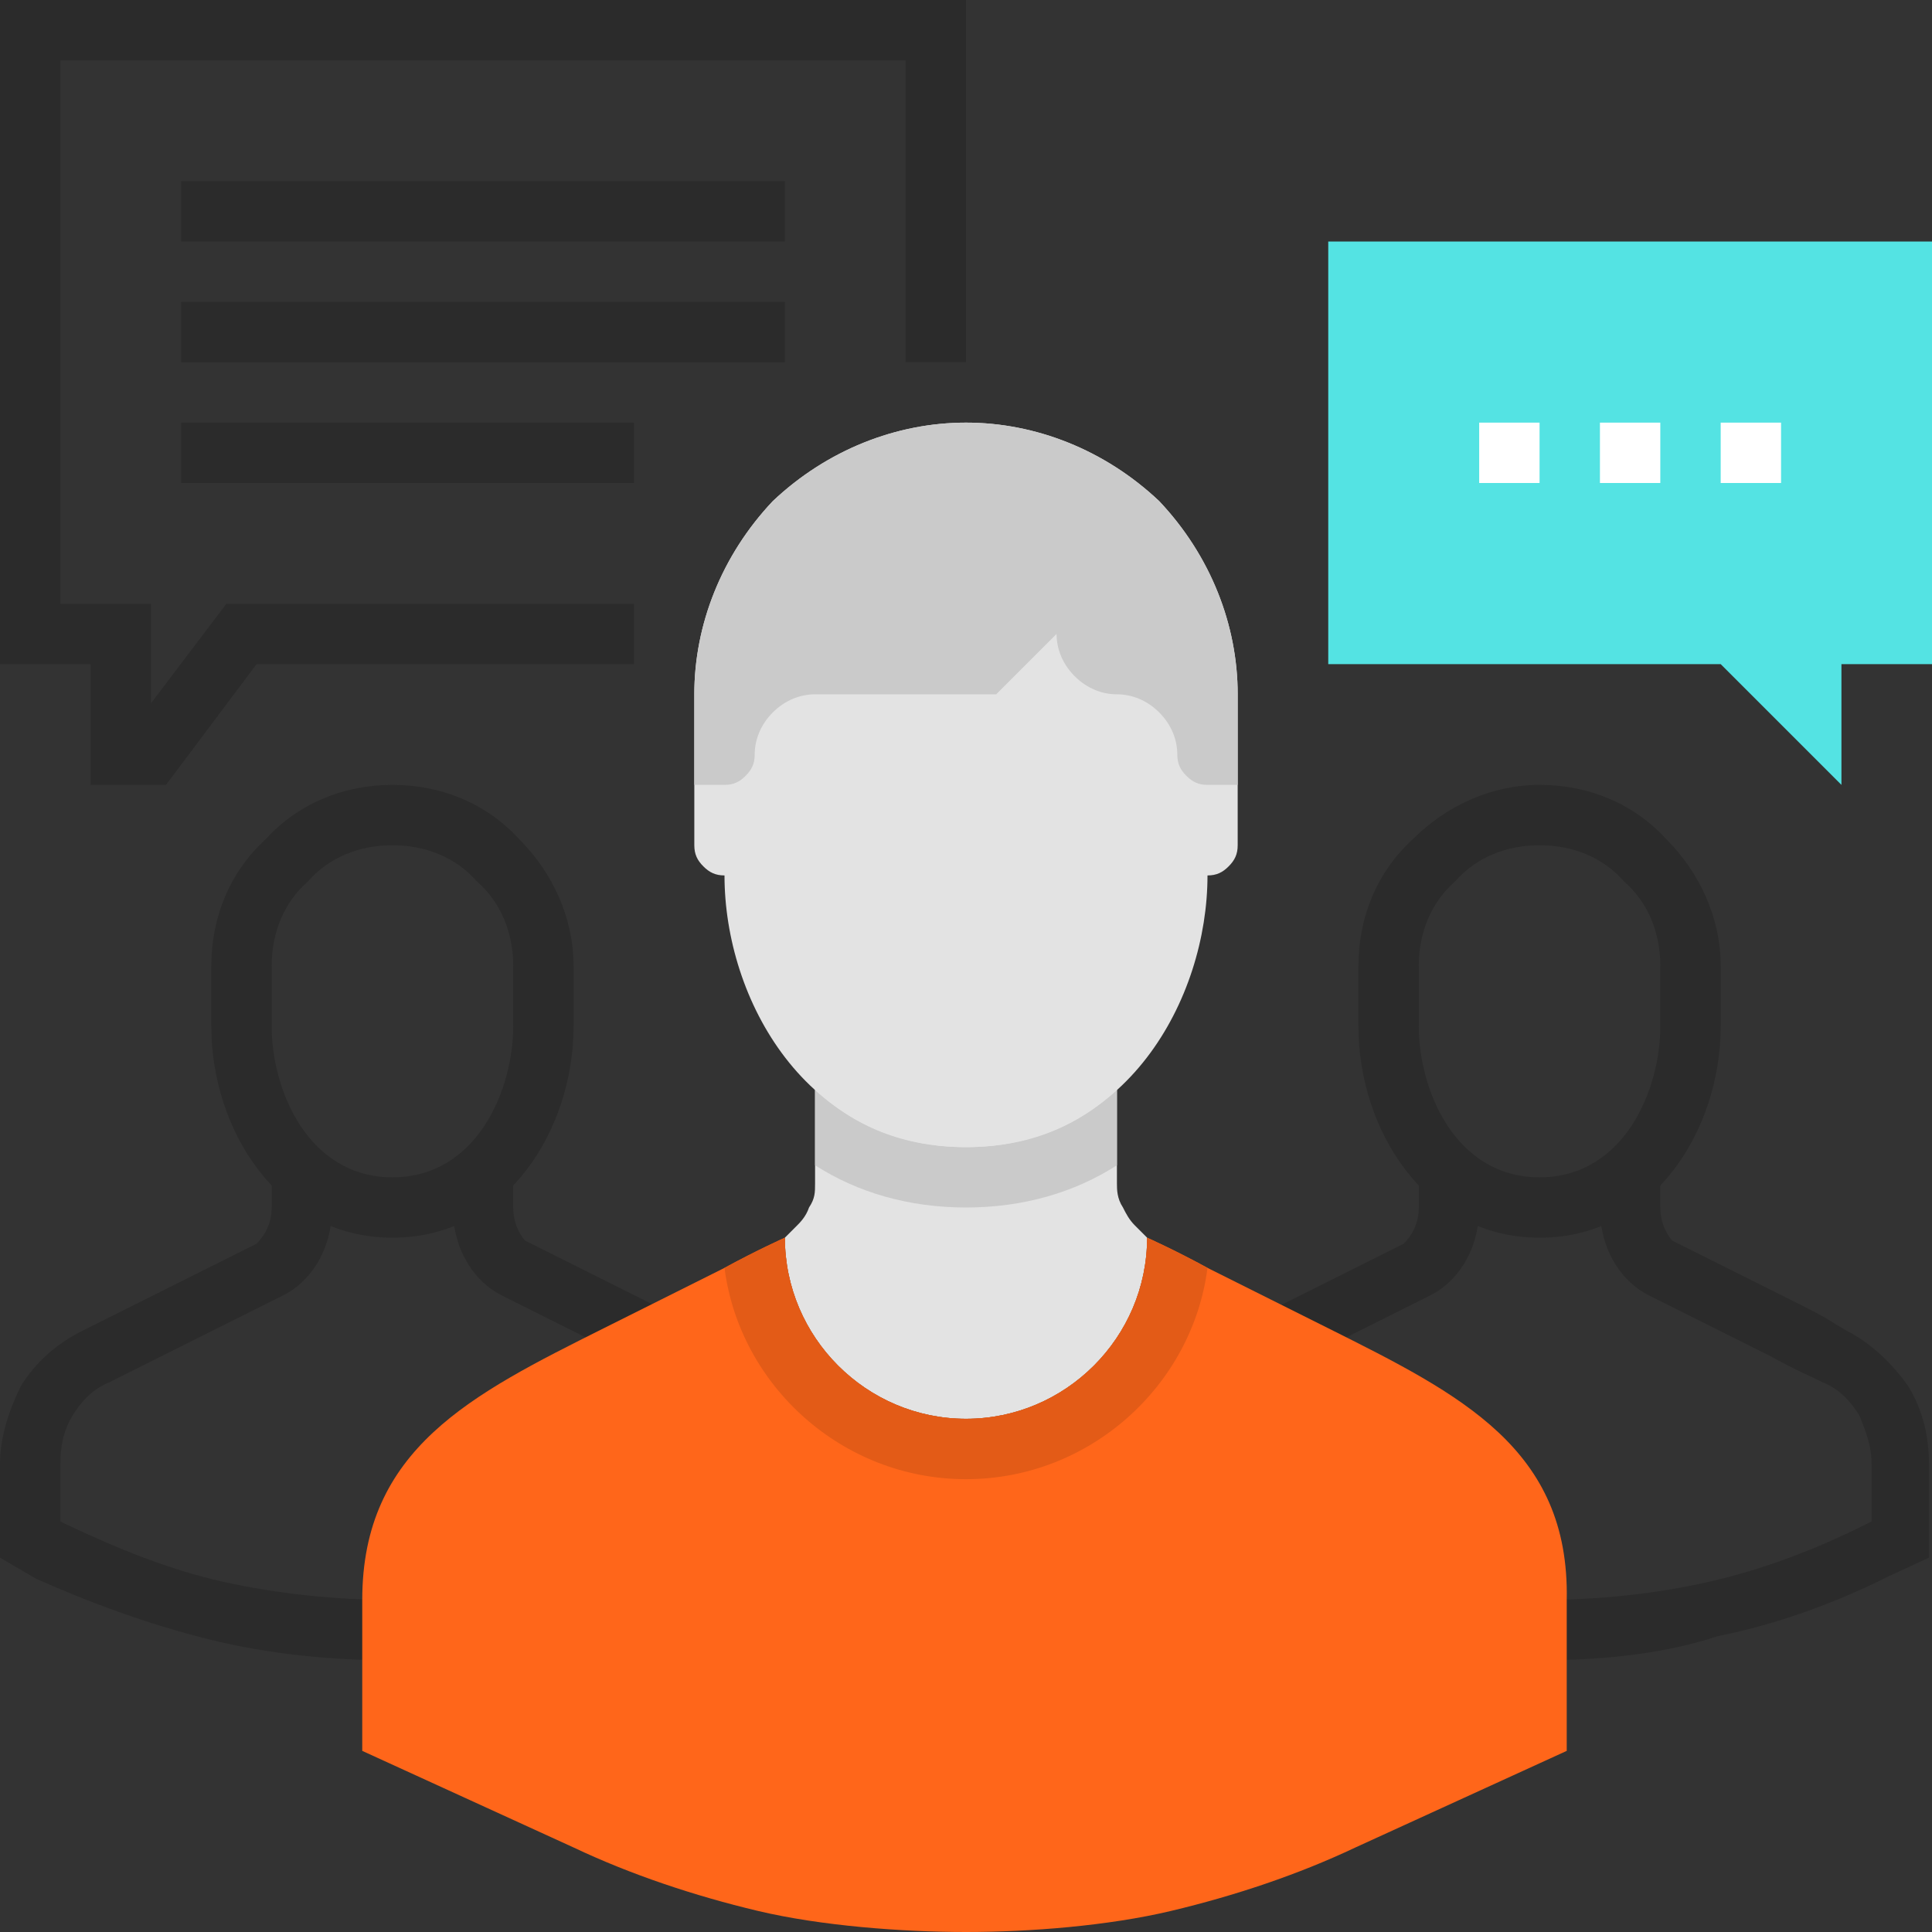 <?xml version="1.0" encoding="iso-8859-1"?>
<!-- Generator: Adobe Illustrator 19.0.0, SVG Export Plug-In . SVG Version: 6.00 Build 0)  -->
<svg version="1.1" id="Layer_1" xmlns="http://www.w3.org/2000/svg" xmlns:xlink="http://www.w3.org/1999/xlink" x="0px" y="0px"
	 viewBox="0 0 512 512" style="enable-background:new 0 0 512 512;" xml:space="preserve">
<rect x="0" y="0" width="512" height="512" fill="#333333" stroke="none"/>
<polygon style="fill:#54E3E3;" points="352,64 352,176 456,176 488,208 488,176 512,176 512,64 "/>
<g>
	<rect x="392" y="112" style="fill:#FFFFFF;" width="16" height="16"/>
	<rect x="424" y="112" style="fill:#FFFFFF;" width="16" height="16"/>
	<rect x="456" y="112" style="fill:#FFFFFF;" width="16" height="16"/>
</g>
<g>
	<path style="fill:#2B2B2B;" d="M408,440c-16,0-32.8-1.6-48.8-5.6s-31.2-9.6-45.6-16l-9.6-5.6V388c0-7.2,2.4-14.4,5.6-20.8
		c4-6.4,9.6-11.2,16-14.4l46.4-23.2c1.6-1.6,4-4.8,4-9.6v-8h16v8c0,12-6.4,20-12.8,23.2l-46.4,23.2c-4,1.6-7.2,4.8-9.6,8.8
		s-3.2,8-3.2,12.8v15.2l1.6,0.8c13.6,6.4,27.2,12,41.6,15.2c28.8,6.4,61.6,6.4,89.6,0c14.4-3.2,28.8-8.8,41.6-15.2l1.6-0.8V388
		c0-4.8-1.6-8.8-3.2-12.8c-2.4-4-5.6-7.2-9.6-8.8l0,0c-3.2-1.6-7.2-3.2-14.4-7.2l-32-16C430.4,340,424,332,424,320v-8h16v8
		c0,4.8,2.4,8,3.2,8.8l32,16c4.8,2.4,8,4,10.4,5.6l0,0l4,2.4c6.4,3.2,12,8.8,16,14.4c4,6.4,5.6,13.6,5.6,20.8v24.8l-10.4,4.8
		c-14.4,7.2-29.6,12.8-45.6,16C440.8,438.4,424,440,408,440z"/>
	<path style="fill:#2B2B2B;" d="M408,328c-30.4,0-48-28.8-48-56v-16c0-12.8,4.8-24.8,14.4-33.6c8.8-8.8,20.8-14.4,33.6-14.4
		s24.8,4.8,33.6,14.4c8.8,8.8,14.4,20.8,14.4,33.6v16C456,299.2,438.4,328,408,328z M408,224c-8.8,0-16.8,3.2-22.4,9.6
		c-6.4,5.6-9.6,13.6-9.6,22.4v16c0,16.8,9.6,40,32,40s32-23.2,32-40v-16c0-8.8-3.2-16.8-9.6-22.4C424.8,227.2,416.8,224,408,224z"/>
	<path style="fill:#2B2B2B;" d="M104,440c-16,0-32.8-1.6-48.8-5.6s-31.2-9.6-45.6-16L0,412.8V388c0-7.2,2.4-14.4,5.6-20.8
		c4-6.4,9.6-11.2,16-14.4L68,329.6c1.6-1.6,4-4.8,4-9.6v-8h16v8c0,12-6.4,20-12.8,23.2l-46.4,23.2c-4,1.6-7.2,4.8-9.6,8.8
		s-3.2,8-3.2,12.8v15.2l1.6,0.8c13.6,6.4,27.2,12,41.6,15.2c28.8,6.4,61.6,6.4,89.6,0c14.4-3.2,28.8-8.8,41.6-15.2l1.6-0.8V388
		c0-4.8-1.6-8.8-3.2-12.8c-2.4-4-5.6-7.2-9.6-8.8l0,0c-3.2-1.6-7.2-3.2-14.4-7.2l-32-16C126.4,340,120,332,120,320v-8h16v8
		c0,4.8,2.4,8,3.2,8.8l32,16c4.8,2.4,8,4,10.4,5.6l0,0l4,2.4c6.4,3.2,12,8.8,16,14.4c4,6.4,5.6,13.6,5.6,20.8v24.8l-10.4,4.8
		c-14.4,7.2-29.6,12.8-45.6,16C136.8,438.4,120,440,104,440z"/>
	<path style="fill:#2B2B2B;" d="M104,328c-30.4,0-48-28.8-48-56v-16c0-12.8,4.8-24.8,14.4-33.6c8.8-9.6,20.8-14.4,33.6-14.4
		s24.8,4.8,33.6,14.4c8.8,8.8,14.4,20.8,14.4,33.6v16C152,299.2,134.4,328,104,328z M104,224c-8.8,0-16.8,3.2-22.4,9.6
		c-6.4,5.6-9.6,13.6-9.6,22.4v16c0,16.8,9.6,40,32,40s32-23.2,32-40v-16c0-8.8-3.2-16.8-9.6-22.4C120.8,227.2,112.8,224,104,224z"/>
</g>
<path style="fill:#E3E3E3;" d="M256,376c26.4,0,48-21.6,48-48l-3.2-3.2c-1.6-1.6-2.4-3.2-3.2-4.8c-1.6-2.4-1.6-4.8-1.6-6.4V280h-80
	v33.6c0,2.4,0,4-1.6,6.4c-0.8,2.4-2.4,4-3.2,4.8L208,328C208,354.4,229.6,376,256,376z"/>
<path style="fill:#FF661A;" d="M352,352c-16-8-32-16-32-16c-8.8-4.8-16-8-16-8c0,26.4-21.6,48-48,48s-48-21.6-48-48
	c0,0-7.2,3.2-16,8c0,0-16,8-32,16c-35.2,17.6-64,32-64,72v40l56,25.6c15.2,7.2,32,12.8,48.8,16.8s38.4,5.6,55.2,5.6
	s37.6-1.6,54.4-5.6s33.6-9.6,48.8-16.8l56-25.6v-40C416,384,387.2,369.6,352,352z"/>
<path style="fill:#E35B17;" d="M192,336c4,31.2,31.2,56,64,56s60-24.8,64-56c-8.8-4.8-16-8-16-8c0,26.4-21.6,48-48,48
	s-48-21.6-48-48C208,328,200.8,331.2,192,336z"/>
<path style="fill:#CACACA;" d="M256,304c-16.8,0-29.6-5.6-40-15.2v20c11.2,7.2,24.8,11.2,40,11.2c15.2,0,28.8-4,40-11.2v-20
	C285.6,298.4,272.8,304,256,304z"/>
<path style="fill:#E3E3E3;" d="M307.2,132.8C292.8,119.2,274.4,112,256,112s-36.8,7.2-51.2,20.8C191.2,147.2,184,165.6,184,184v8v16
	v16c0,2.4,0.8,4,2.4,5.6s3.2,2.4,5.6,2.4c0,32.8,21.6,72,64,72s64-39.2,64-72c2.4,0,4-0.8,5.6-2.4s2.4-3.2,2.4-5.6v-16v-16v-8
	C328,165.6,320.8,147.2,307.2,132.8z"/>
<path style="fill:#CACACA;" d="M307.2,132.8C292.8,119.2,274.4,112,256,112s-36.8,7.2-51.2,20.8C191.2,147.2,184,165.6,184,184v24h8
	c2.4,0,4-0.8,5.6-2.4s2.4-3.2,2.4-5.6c0-4,1.6-8,4.8-11.2S212,184,216,184h48l16-16c0,4,1.6,8,4.8,11.2S292,184,296,184
	s8,1.6,11.2,4.8S312,196,312,200c0,2.4,0.8,4,2.4,5.6s3.2,2.4,5.6,2.4h8v-24C328,165.6,320.8,147.2,307.2,132.8z"/>
<g>
	<rect x="48" y="48" style="fill:#2B2B2B;" width="160" height="16"/>
	<rect x="48" y="80" style="fill:#2B2B2B;" width="160" height="16"/>
	<rect x="48" y="112" style="fill:#2B2B2B;" width="120" height="16"/>
	<polygon style="fill:#2B2B2B;" points="44,208 24,208 24,176 0,176 0,0 256,0 256,96 240,96 240,16 16,16 16,160 40,160 40,186.4 
		60,160 168,160 168,176 68,176 	"/>
</g>
<g>
</g>
<g>
</g>
<g>
</g>
<g>
</g>
<g>
</g>
<g>
</g>
<g>
</g>
<g>
</g>
<g>
</g>
<g>
</g>
<g>
</g>
<g>
</g>
<g>
</g>
<g>
</g>
<g>
</g>
</svg>
